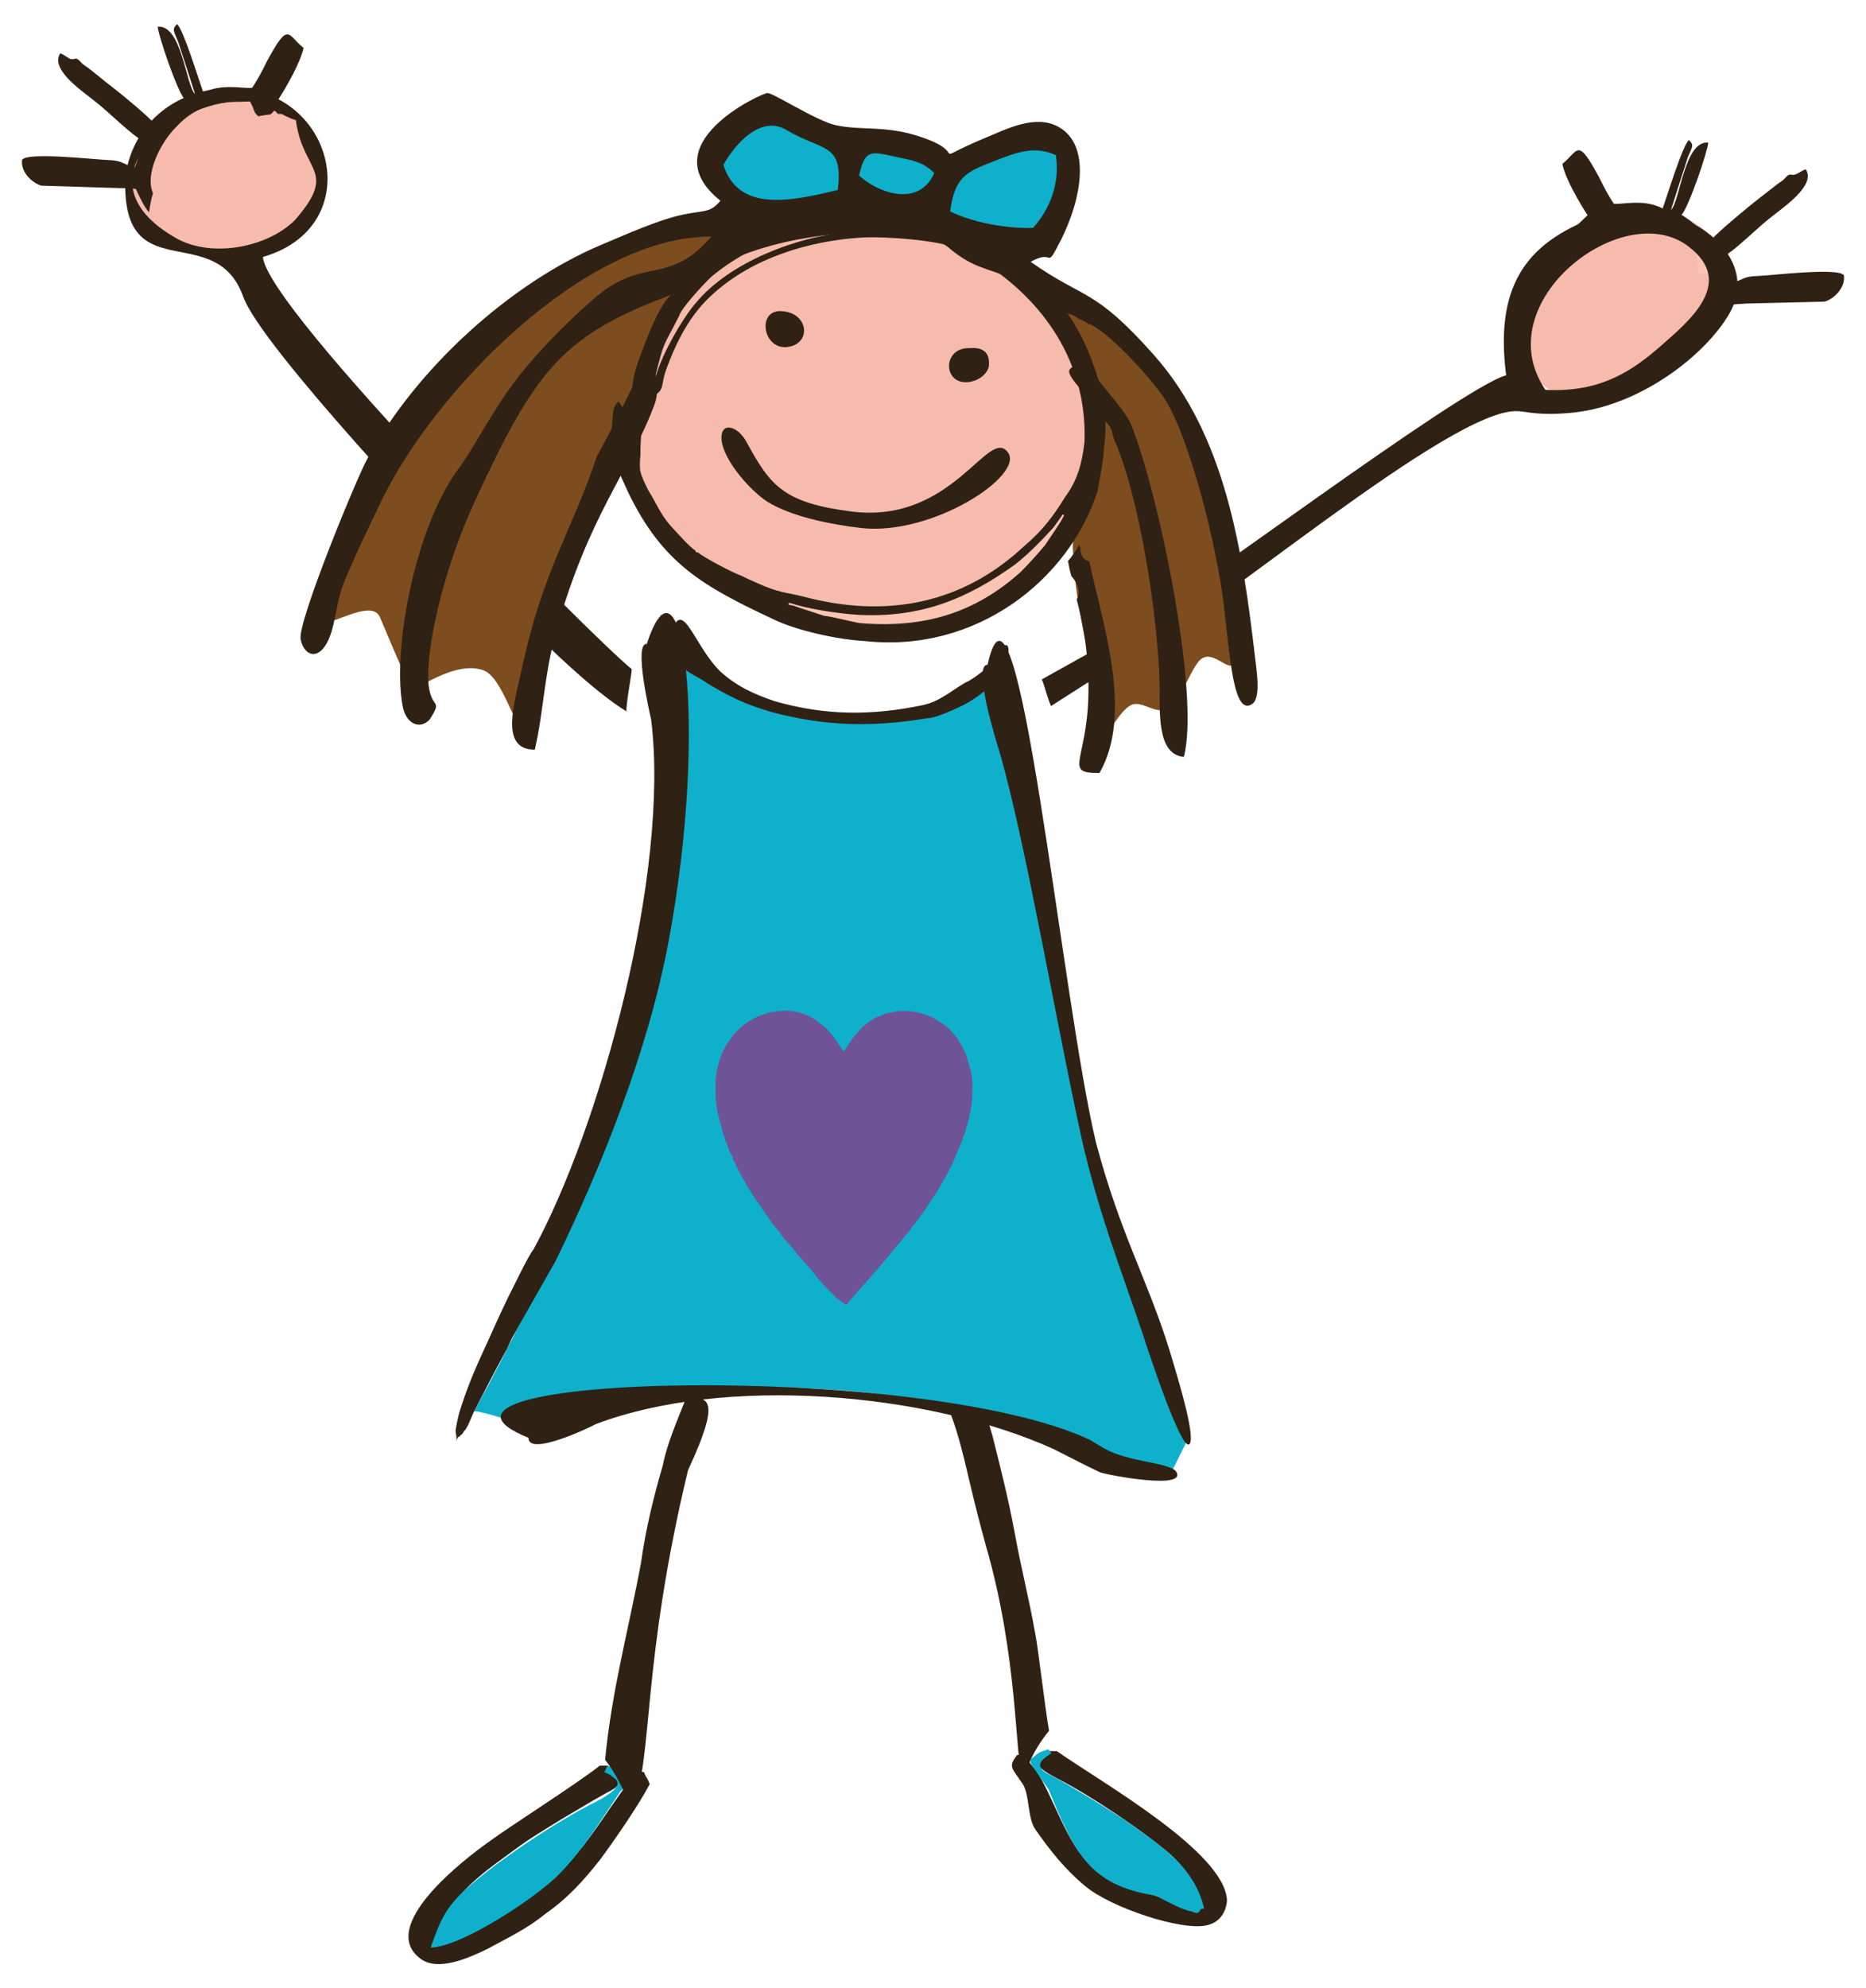 <?xml version="1.0" encoding="utf-8"?>
<!-- Generator: Adobe Illustrator 16.0.0, SVG Export Plug-In . SVG Version: 6.00 Build 0)  -->
<!DOCTYPE svg PUBLIC "-//W3C//DTD SVG 1.1 Tiny//EN" "http://www.w3.org/Graphics/SVG/1.1/DTD/svg11-tiny.dtd">
<svg version="1.1" baseProfile="tiny" id="Layer_1" xmlns="http://www.w3.org/2000/svg" xmlns:xlink="http://www.w3.org/1999/xlink"
	 x="0px" y="0px" width="109.13px" height="116.22px" viewBox="0 0 109.13 116.22" xml:space="preserve">
<g>
	<path fill-rule="evenodd" fill="#2F2215" d="M61.354,102.356c0.086,0.17,0.086-0.029-0.34,0.283
		c-0.199,0.17-0.992,0.396,0.85,1.332c1.984,1.021,4.877,2.977,6.521,4.365c1.133,1.021,1.445,1.785,1.955,3.119
		c-1.475,0-5.273-1.475-6.52-2.439c-1.445-1.189-2.154-3.91-3.26-5.584c-0.283-0.311-0.566-0.51-0.199-0.879
		c-0.283,0.029-0.596,0.029-0.879,0.029c-0.537,0.709-0.311,0.736,0.313,1.672c0.426,0.596,0.283,2.041,0.766,2.693
		c0.85,1.219,1.729,2.324,2.891,3.287c1.502,1.277,5.727,2.666,7.145,2.297c0.877-0.199,1.133-0.963,1.162-1.445
		c-0.113-2.834-7.285-6.859-9.951-8.73C61.666,102.356,61.496,102.356,61.354,102.356L61.354,102.356z"/>
	<path fill-rule="evenodd" fill="#0FB0CC" d="M61.383,102.3c0.113,0.367,0.283-0.029-0.313,0.48c-0.482,0.398-0.17,0.738,0.34,0.965
		c1.049,0.539,3.713,2.182,4.564,2.777c1.785,1.305,3.855,2.494,4.451,5.047c-0.398-0.057-0.115,0.424-0.709,0.17
		c-0.256-0.057-0.512-0.143-0.709-0.227c-0.482-0.229-0.879-0.426-1.418-0.709c-3.855-0.596-4.734-2.467-6.264-6.209l-0.908-1.303
		c0,0-0.197-0.256-0.141-0.369l-0.029-0.057c0.199-0.17,0.51-0.482,0.852-0.539C61.41,102.214,61.127,102.243,61.383,102.3
		L61.383,102.3z"/>
	<path fill-rule="evenodd" fill="#2F2215" d="M54.522,80.188c1.87,3.799,1.673,4.877,3.118,10.092
		c1.928,6.633,1.701,12.387,2.154,13.578l0.086,0.027c0.311-1.02,0.82-1.926,1.473-2.721c-0.227-1.246-0.652-4.961-0.822-5.754
		c-0.367-2.041-0.822-3.799-1.189-5.811c-0.369-2.014-0.822-3.771-1.305-5.697c-0.426-1.504-0.992-2.863-1.531-4.195
		C55.742,80.075,55.401,80.075,54.522,80.188L54.522,80.188z"/>
	<path fill-rule="evenodd" fill="#2F2215" d="M25.467,113.524c0.708-2.863,3.033-4.195,4.989-5.67c0.936-0.68,3.94-2.465,5.074-3.09
		c0.595-0.283,0.936-0.594,0.454-1.049c-0.68-0.537-0.567-0.17-0.397-0.51c-0.17,0-0.34,0-0.51,0
		c-1.275,1.021-5.386,3.629-6.406,4.395c-1.502,1.049-6.633,4.988-4.082,6.889c1.021,0.764,2.778-0.029,3.855-0.539
		c1.134-0.625,2.324-1.162,3.43-2.07c1.304-0.906,2.239-1.928,3.26-3.23c0.794-1.078,2.211-3.119,2.863-4.365
		c-0.17-0.455-0.17-0.283-0.34-0.709c-0.425,0-0.765-0.057-1.162-0.143c0.142,0.113,0.255,0.256,0.369,0.369l-0.028,0.057
		c0.085,0.143-0.17,0.426-0.17,0.426l-0.992,1.416c-2.268,3.346-3.401,4.594-6.945,6.52c-0.652,0.426-1.587,0.852-2.353,1.049
		C25.694,113.581,25.949,113.468,25.467,113.524L25.467,113.524z"/>
	<path fill-rule="evenodd" fill="#0FB0CC" d="M35.502,103.235c0.255-0.029,0.907,0.283,1.105,0.623
		c0.227,0.313-0.057,0.566-0.34,0.879c-1.247,1.842-2.693,4.223-4.337,5.498c-1.389,1.164-5.074,3.572-6.746,3.602
		c0.567-1.588,0.878-2.381,2.239-3.572c1.814-1.588,5.13-3.799,7.342-4.904c2.098-1.076,1.19-1.359,0.992-1.559
		C35.162,103.376,35.304,103.858,35.502,103.235L35.502,103.235z"/>
	<path fill-rule="evenodd" fill="#2F2215" d="M36.919,105.56l0.113-0.029c1.162-2.834,0.482-8.248,3.203-19.586
		c2.154-4.65,0.936-4.082-0.057-4.367c-0.51,1.334-1.134,2.666-1.417,4.082c-0.539,1.844-0.992,3.686-1.275,5.699
		c-0.737,3.967-1.701,7.398-2.098,11.508C36.097,103.745,36.409,104.624,36.919,105.56L36.919,105.56z"/>
	<path fill-rule="evenodd" fill="#0FB0CC" d="M58.717,38.945c1.135,9.468,2.807,20.154,5.074,28.404
		c1.73,6.293,3.941,10.289,5.84,16.441l-1.361,2.748c-5.951-1.416-11.82-4.563-17.801-5.158
		c-12.302-1.191-12.585,1.898-19.474,1.871c-0.766,0-2.466-0.709-3.26-0.766C36.239,67.036,39.98,52.551,38.62,35.912
		c3.486,5.357,7.427,6.094,10.999,6.094C52.368,41.978,56.053,41.638,58.717,38.945L58.717,38.945z"/>
	<path fill="#2F2215" d="M37.826,37.641c-0.793-0.085,0.199,4.167,0.255,4.422c1.105,8.901-2.948,23.754-6.888,30.983
		c-0.198,0.199-0.907,1.645-1.077,1.984c-0.567,1.105-1.077,2.238-1.587,3.373c-0.539,1.162-1.105,2.41-1.502,3.656
		c-0.17,0.482-0.255,0.795-0.34,1.305c-0.028,0.113-0.057,0.283-0.028,0.396c0,0.086,0,0.086,0.028,0.143
		c0.028,0.537-0.028,0.254,0.114,0.084c0.057,0,0.085-0.027,0.113-0.057v-0.027c0.113-0.057,0.17-0.143,0.227-0.256
		c0.199-0.143,0.482-0.965,0.595-1.162c0.595-1.162,1.191-2.324,1.814-3.459c0.113-0.17,0.283-0.596,0.397-0.822
		c0.227-0.424,2.522-4.449,2.551-4.506c2.665-5.471,5.415-12.275,6.605-18.681C41.483,42.318,39.867,31.405,37.826,37.641
		L37.826,37.641z"/>
	<path fill="#2F2215" d="M57.754,38.86c-0.906-0.028,0.596,4.762,0.68,5.018c1.561,5.301,3.516,16.952,4.961,23.272
		c1.049,4.281,2.098,6.859,3.43,10.801c0,0,2.494,7.795,2.807,6.293c0.143-0.936-0.963-4.365-1.219-5.273
		c-1.332-4.279-2.863-6.746-4.309-12.16C62.063,58.333,59.512,31.008,57.754,38.86L57.754,38.86z"/>
	<path fill="#2F2215" d="M30.91,84.044c-0.028,1.135,3.742-0.68,3.912-0.793c7.512-2.863,19.389-1.9,26.788,1.445
		c0.906,0.453,1.814,0.936,2.721,1.361c0.453,0.17,5.273,1.076,4.422-0.086c-0.566-0.51-2.721-0.51-4.109-1.275
		c-0.029,0-0.822-0.482-0.908-0.539C53.871,79.536,21.754,80.331,30.91,84.044L30.91,84.044z"/>
	<path fill="#2F2215" d="M39.102,37.471c-0.964,0.17,0.878,1.672,1.36,1.927c0.114,0.057,0.822,0.454,0.851,0.51
		c1.304,0.794,2.239,1.247,3.77,1.701c3.175,0.851,5.924,0.907,9.184,0.369c0.369,0.028,1.616-0.539,1.956-0.708
		c0.482-0.227,0.852-0.482,1.248-0.794c0.51-0.397,0.906-0.765,1.219-1.304c0.283-0.51,0.51-1.843-0.057-1.361
		c-0.256,0.255-0.453,0.68-0.709,0.992c-0.113,0.227-1.076,0.907-1.305,1.021c-0.084,0.028-0.17,0.085-0.227,0.113
		c-0.822,0.482-1.417,1.049-2.409,1.276c-3.005,0.624-5.698,0.624-8.674-0.227c-1.248-0.425-2.183-0.85-3.175-1.729
		C40.434,37.584,39.867,34.495,39.102,37.471L39.102,37.471z"/>
	<path fill-rule="evenodd" fill="#FBC4B3" d="M100.473,16.778c0.311-0.51,0-0.198,0.113-0.708c0.084-0.113,0.084-0.198,0.084-0.312
		c0.113-0.284,0.113-0.199,0.227-0.284c-0.424-2.324-3.344-3.657-5.668-3.146c-0.992,0.227-1.502,0.708-2.211,0.907l-0.086,1.332
		c-0.426,0.085-0.51,0-0.906,0c-0.512,1.304-0.199,1.899,0.51,2.721c1.305,1.304,3.912,1.814,5.641,0.907
		c1.105-0.708,1.305-1.219,2.098-1.814C100.473,16.466,100.473,16.183,100.473,16.778L100.473,16.778z"/>
	<path fill-rule="evenodd" fill="#F6BBAD" d="M88.652,21.285c-0.313-0.567,1.105-3.288,0.992-3.827
		c-0.086-0.113-0.086-0.227-0.086-0.34c-0.113-0.34,1.078-0.028,0.963-0.142c0.426-2.58,3.686-4.025,6.236-3.458
		c1.105,0.227,1.674,0.766,2.439,0.992l0.113,1.446c0.453,0.113,0.566,0,1.02,0c0.539,1.474,0.227,2.126-0.566,3.033
		c-1.445,1.445-7.201,4.819-9.1,3.827c-1.219-0.794-0.879-1.304-1.785-1.956C88.652,20.945,88.652,20.633,88.652,21.285
		L88.652,21.285z"/>
	<path fill-rule="evenodd" fill="#2F2215" d="M91.939,13.461c0.256-0.255,0.539-0.539,0.908-0.878
		c-0.455-0.709-1.305-2.126-1.475-3.005c0.963-0.766,0.85-1.616,2.154,0.793c0.227,0.482,0.566,1.105,0.85,1.531
		c0.455,0.085,1.73-0.312,2.863,0.284c0.283-0.794,1.162-3.685,1.531-3.997c0.34,0.284,0.17,0.454-0.057,0.992l-0.992,3.09
		c0.539-0.482,0.766-4.054,2.182-3.94c0,0.425-1.133,3.771-1.559,4.224c0.879,0.567,1.049,0.851,1.758,1.446
		c0.34-0.425,2.127-1.899,2.777-2.409c0.455-0.34,0.992-0.794,1.418-1.077c0.453-0.51,0.369-0.227,0.68-0.312
		c0.199-0.057,0.283-0.17,0.625-0.312c0.65,0.964-1.418,2.296-2.098,2.863c-0.766,0.595-2.014,1.871-2.779,2.296l0.512,1.502
		c0.82-0.227,0.65-0.397,1.643-0.425c0.709-0.028,4.707-0.51,4.961-0.028c0.086,0.766-0.623,1.389-1.133,1.531l-4.594,0.113
		c-0.283,0.028-0.707,0.028-0.934,0.085c-0.256,0.567-0.482,1.021-0.766,1.361c-0.057-0.369-0.113-0.765-0.227-1.105v-0.028
		c0.48-1.134-0.455-2.977-1.334-3.827c-1.643-1.814-3.514-1.417-4.336-1.531c-0.313,0.539-0.199,0.652-0.51,0.878
		c-0.227-0.057-0.482-0.085-0.709-0.113l-0.227-0.227l-0.227,0.198C92.563,13.433,92.252,13.433,91.939,13.461L91.939,13.461z"/>
	<path fill-rule="evenodd" fill="#2F2215" d="M65.152,37.357L60.93,39.71c0.197,0.482,0.311,1.049,0.537,1.559
		c1.305-0.822,2.58-1.701,4.195-2.551c4.99-2.608,19.248-14.91,23.104-14.684c0.594,0.028,1.275,0.284,3.23,0.085
		c4.025-0.425,7.795-3.43,9.156-5.811c2.098-3.713-3.402-7.171-7.484-5.754c-4.195,1.474-6.291,3.884-5.584,9.383
		C85.449,22.646,68.639,35.316,65.152,37.357L65.152,37.357z M90.381,22.788c-3.486-5.131,4.592-11.339,8.391-8.362
		c2.693,2.069,0.113,4.252-1.531,5.698C95.539,21.625,93.668,22.958,90.381,22.788L90.381,22.788z"/>
	<path fill-rule="evenodd" fill="#2F2215" d="M36.948,39.115c-2.41-1.956-21.317-21.005-21.572-24.095
		c6.604-1.899,3.912-10.999-3.146-9.751c-3.231,0.595-5.017,3.288-4.904,5.839c0.17,5.584,5.301,1.842,6.888,6.208
		c1.021,2.92,11.849,14.344,14.4,17.008c3.43,3.571,6.208,6.151,8.022,7.256C36.607,41.156,36.919,39.568,36.948,39.115
		L36.948,39.115z M9.196,10.797c0-2.239,1.928-4.054,3.77-4.394c5.018-0.964,6.293,6.491,0.51,7.653
		c-1.077,0.199-2.268,0-3.146-0.454C9.338,13.064,9.196,12.299,9.196,10.797L9.196,10.797z"/>
	<path fill-rule="evenodd" fill="#F6BBAD" d="M14.611,5.921c1.219,0.227,1.842,0.851,2.693,1.105
		c0.396,3.062,2.494,2.92-0.057,5.839c-1.587,1.587-4.791,2.211-6.86,1.105C4.066,10.457,10.472,5.581,14.611,5.921L14.611,5.921z"
		/>
	<path fill-rule="evenodd" fill="#2F2215" d="M17.19,6.687c-0.255-0.255-0.539-0.51-0.907-0.878
		c0.454-0.709,1.275-2.126,1.474-3.005c-0.963-0.765-0.85-1.616-2.154,0.794c-0.227,0.481-0.567,1.105-0.85,1.53
		c-0.454,0.085-1.729-0.283-2.863,0.284c-0.283-0.794-1.162-3.685-1.53-3.997c-0.34,0.284-0.17,0.454,0.057,1.021l0.992,3.062
		c-0.539-0.482-0.766-4.054-2.183-3.94c0,0.425,1.134,3.77,1.559,4.224C9.905,6.375,9.735,6.658,9.026,7.225
		C8.686,6.8,6.9,5.326,6.249,4.844C5.795,4.476,5.256,4.022,4.831,3.739c-0.454-0.51-0.369-0.227-0.68-0.284
		c-0.199-0.057-0.284-0.198-0.624-0.34C2.875,4.079,4.944,5.411,5.625,5.978C6.39,6.573,7.637,7.849,8.403,8.274l-0.51,1.502
		C7.07,9.578,7.241,9.379,6.249,9.351c-0.709-0.028-4.706-0.481-4.961,0c-0.085,0.737,0.624,1.361,1.134,1.502l4.592,0.142
		c0.284,0,0.709,0,0.936,0.057c0.255,0.567,0.482,1.021,0.765,1.36c0.057-0.368,0.114-0.737,0.227-1.105v-0.028
		c-0.482-1.105,0.454-2.948,1.332-3.827c1.644-1.814,3.515-1.417,4.337-1.531c0.312,0.539,0.198,0.652,0.51,0.879
		c0.227-0.057,0.481-0.085,0.708-0.114l0.227-0.227l0.199,0.198C16.566,6.658,16.878,6.658,17.19,6.687L17.19,6.687z"/>
	<path fill-rule="evenodd" fill="#6E5397" d="M41.852,63.38v0.596c0,0.197,0.057,0.822,0.113,1.02
		c0.028,0.113,0.028,0.227,0.085,0.369l0.255,0.936c0.057,0.141,0.085,0.311,0.142,0.424c0.028,0.057,0.028,0.029,0.028,0.057
		c0.057,0.143,0.113,0.256,0.142,0.398l0.227,0.453c0,0.027,0,0.027,0,0.057c0.057,0.141,0.142,0.283,0.198,0.426l0.17,0.34
		l0.028,0.027c0.028,0.057,0.028,0.057,0.057,0.113c0.085,0.227,0.283,0.482,0.396,0.709c0.142,0.227,0.255,0.453,0.425,0.68
		l0.822,1.191c0.028,0.029,0.028,0.057,0.057,0.086c0.028,0.027,0.028,0.027,0.028,0.057c0.028,0.027,0.028,0.027,0.057,0.057
		l0.113,0.17c0.085,0.113,0.199,0.227,0.284,0.34c0.028,0.027,0.028,0.057,0.057,0.084l0.34,0.455
		c0.057,0.057,0.113,0.113,0.142,0.141l0.51,0.596c0.028,0.057,0.028,0.057,0.057,0.113c0.17,0.17,0.964,1.049,1.021,1.162
		c0.028,0.057,0.68,0.822,0.793,0.908c0.057,0.057,0.114,0.141,0.199,0.197c0.028,0.029,0,0,0.028,0.029l0.312,0.311
		c0.028,0.029,0.057,0.029,0.085,0.057l0.17,0.143c0.028,0.027,0.057,0.027,0.113,0.057c0.198,0.17,0.17,0.17,0.312-0.029
		c0.425-0.48,2.466-2.777,2.522-2.92c0.057-0.084,0.255-0.283,0.34-0.396l0.227-0.254c0.028-0.029,0.028-0.029,0.057-0.086
		c0.028-0.027,0.028-0.057,0.057-0.084c0.057-0.057,0.113-0.113,0.142-0.17l0.142-0.172c0.057-0.027,0.085-0.113,0.142-0.17
		l0.113-0.17c0.113-0.113,0.17-0.227,0.283-0.34l0.114-0.17c0.113-0.17,0.283-0.369,0.396-0.539l0.595-0.906
		c0.028-0.057,0.028-0.057,0.057-0.086l0.51-0.879c0.113-0.197,0.283-0.566,0.369-0.707l0.142-0.342
		c0.028-0.027,0.028-0.057,0.057-0.084c0-0.029,0-0.057,0-0.057l0.255-0.596c0.027-0.027,0.027-0.027,0.027-0.057l0.113-0.283
		c0.029-0.029,0.029-0.086,0.029-0.113l0.141-0.34c0.029-0.17,0.086-0.34,0.143-0.482l0.057-0.256c0-0.027,0-0.027,0.029-0.057
		c0-0.057,0.027-0.283,0.057-0.34c0.057-0.141,0.027-0.141,0.057-0.283l0.027-0.256c0-0.027,0-0.057,0-0.057
		c0.029-0.057,0.029-0.057,0.029-0.084l0.027-1.135c0-0.084-0.027-0.113-0.027-0.17c0-0.084,0,0,0-0.057l-0.057-0.367l-0.285-0.965
		c-0.113-0.283-0.254-0.596-0.453-0.85c-0.027-0.029-0.027-0.057-0.027-0.086l-0.114-0.141l0,0
		c-0.113-0.143-0.227-0.285-0.341-0.398l-0.113-0.113c-0.142-0.113-0.312-0.254-0.453-0.34l-0.227-0.141
		c-0.057-0.029-0.113-0.057-0.142-0.086l-0.312-0.143c-0.142-0.057-0.312-0.113-0.425-0.141l-0.142-0.029
		c-0.029,0-0.029,0-0.057-0.027c-0.028,0-0.057-0.029-0.085-0.029c-0.085,0-0.028,0.029-0.198-0.027c-0.028,0-0.057,0-0.085,0
		c-0.057,0-0.057-0.029-0.114-0.029H52.51l-0.708,0.143c-0.057,0.027-0.028,0.027-0.085,0.027l-0.595,0.256
		c-0.029,0.029-0.057,0.057-0.114,0.086c-0.227,0.113-0.368,0.254-0.567,0.424c-0.028,0.057-0.057,0.057-0.085,0.086
		c-0.142,0.141-0.312,0.34-0.425,0.482l-0.425,0.623c-0.17,0.227-0.142,0.283-0.34,0c0-0.029-0.028-0.029-0.028-0.057L48.881,60.8
		c-0.142-0.227-0.425-0.539-0.567-0.709l-0.708-0.537c-0.085-0.057-0.17-0.113-0.255-0.143l-0.198-0.086
		c-0.028,0-0.028,0-0.057-0.027c-0.028,0-0.028,0-0.057-0.029c-0.057,0-0.085-0.027-0.142-0.027
		c-0.057-0.029-0.085-0.029-0.114-0.057L46.5,59.128c-0.028,0-0.057,0-0.085,0c-0.057,0-0.028,0-0.085-0.029
		c-0.113-0.027-0.595-0.027-0.737,0h-0.198c-0.114,0.057-0.199,0.057-0.312,0.057l-0.425,0.143c-0.085,0-0.227,0.084-0.312,0.113
		l-0.255,0.113c-0.028,0.029-0.057,0.029-0.085,0.057c-0.227,0.143-0.369,0.199-0.595,0.396c-0.057,0.029-0.085,0.086-0.142,0.113
		c-0.057,0.057-0.114,0.143-0.199,0.199c-0.085,0.084-0.198,0.199-0.283,0.34l-0.369,0.539c0,0.027-0.028,0.057-0.028,0.084
		c-0.085,0.113-0.142,0.227-0.17,0.369l-0.085,0.17c-0.029,0.086-0.085,0.227-0.085,0.313c-0.028,0.027-0.028,0.057-0.028,0.084
		c-0.028,0.086-0.028,0.17-0.057,0.227s-0.028,0.029-0.028,0.113c0,0.057-0.028,0.057-0.028,0.115c0,0.027,0,0.057,0,0.113
		c0,0.027-0.028,0.057-0.028,0.113C41.852,63.04,41.852,63.181,41.852,63.38L41.852,63.38z"/>
	<path fill-rule="evenodd" fill="#0FB0CC" d="M60.986,13.49c2.381-2.693,1.813-4.535,0.283-5.017
		c-1.389-0.454-3.715,0.907-5.613,1.105c-0.086,0.028-5.301-1.105-5.386-1.134c-1.559-0.284-3.033-0.992-4.195-1.417
		c-1.134-0.425-3.062-0.085-3.6,1.077c-0.708,1.446-0.227,2.75,1.049,3.742c2.069,1.587,5.584-0.34,8.617,0.028
		C55.912,12.356,58.66,16.098,60.986,13.49L60.986,13.49z"/>
	<path fill-rule="evenodd" fill="#7D4D1F" d="M33.745,15.814c-2.438,0.935-6.577,4.507-8.192,7.086
		c-2.324,3.628-6.945,10.545-7.228,13.153c-0.142,1.417,3.288-1.304,3.883,0c0.397,0.907,1.417,3.401,1.814,4.139
		c0.199,0.34,2.466-1.616,4.224-1.021c1.163,0.396,1.814,3.401,2.523,3.685c0.595,0.227,0.028-2.211,0.794-5.556
		c0.567-2.466,2.466-5.641,3.004-7.71c0.312-1.304,2.013-4.479,2.466-6.066c0.425-1.474,1.928-4.11,3.175-5.442
		c1.049-1.134,2.948-3.969,2.721-4.621C42.277,11.42,36.522,14.737,33.745,15.814L33.745,15.814z"/>
	<path fill-rule="evenodd" fill="#7D4D1F" d="M65.975,20.52c2.154,1.445,2.863,3.685,3.912,6.548
		c1.473,4.025,2.664,8.73,2.381,11.338c-0.17,1.446-1.361-0.822-2.211,0.312c-0.596,0.793-1.049,2.324-1.787,2.693
		c-0.707,0.397-1.473-0.51-2.125-0.198c-0.709,0.368-1.305,1.786-1.758,1.899c-1.049,0.312-0.453,0-0.596-3.458
		c-0.057-1.673-0.936-4.195-1.049-7.625c-0.027-1.332,0.738-3.997,0.652-5.641c-0.113-1.531-0.623-4.507-1.559-6.095
		c-0.793-1.332-1.898-1.956-1.559-2.551C61.383,15.899,63.48,18.847,65.975,20.52L65.975,20.52z"/>
	<path fill-rule="evenodd" fill="#F6BBAD" d="M56.535,14.199l1.729,0.992c3.656,2.466,5.641,6.832,5.443,11.14
		c-0.086,1.333-1.729,5.84-2.836,6.832c-3.684,3.43-8.843,4.479-13.719,3.118c-1.077-0.283-1.105-0.396-2.438-0.992
		c-4.167-1.956-8.9-5.896-7.852-10.261c-0.114,0.142,1.219-8.249,6.917-10.999C46.5,12.696,50.412,11.591,56.535,14.199
		L56.535,14.199z"/>
	<path fill-rule="evenodd" fill="#FBC4B3" d="M62.232,30.101c-0.057,0.255-0.936,1.474-1.105,1.757
		c-0.426,0.51-0.963,1.105-1.445,1.587c-2.693,2.409-5.669,3.288-9.383,2.977c-0.539-0.085-1.729-0.369-2.098-0.425l-1.587-0.51
		c-0.425-0.199-0.595-0.028-0.454-0.255c0.936,0.369,2.721,0.624,4.082,0.709c3.628,0.17,6.32-0.936,9.1-2.948
		c0.793-0.595,1.615-1.446,2.211-2.098c0.084-0.113,0.566-0.822,0.566-0.822L62.232,30.101z"/>
	<path fill-rule="evenodd" fill="#2F2215" d="M62.232,30.101l-0.084-0.028c0,0-0.482,0.708-0.596,0.822
		c-0.596,0.652-1.418,1.502-2.184,2.098c-2.807,2.013-5.47,3.118-9.127,2.948c-1.361-0.085-3.062-0.369-4.082-0.709
		c-0.142,0.199,0.028,0.057,0.482,0.255l1.559,0.51c0.425,0.028,1.559,0.34,2.098,0.425c3.713,0.312,6.689-0.567,9.383-2.977
		c0.482-0.482,1.02-1.077,1.445-1.587C61.297,31.575,62.176,30.356,62.232,30.101L62.232,30.101z M37.94,24.176l-0.369,0.085
		c-1.162-1.021-0.284-3.033-0.028-3.713c0.312-0.851,0.964-2.58,1.644-3.26c0.255-0.227,0.51-0.567,0.708-0.878
		c0.936-0.936,1.474-1.502,2.807-2.325c2.863-1.701,7.427-2.353,10.63-1.559c2.466,0.652,4.564,1.361,6.859,3.345
		c2.211,1.899,3.346,3.883,4.139,6.633h0.029c0.027,0.369,0.113,0.766,0.283,1.105c-0.369,0.369,0.227,0.34-0.086,2.693
		c-0.057,0.879-0.227,1.531-0.367,2.41c-1.701,5.244-7.145,9.468-13.607,8.759c-1.616-0.085-4.025-0.624-5.358-1.276
		c-4.11-1.928-6.491-3.26-8.504-7.455c-1.105-2.41-1.049-2.296-0.907-4.167c0.028-0.454,0.057-0.907,0.368-1.105
		c0.425,0.567,0.595,1.247,0.794,1.956c0.142-0.397,0.028-0.595,0.454-0.907c0.142,0.624,0,1.474,0.028,2.041
		c-0.085,0.992-0.057,1.049,0.454,2.098c0.481,0.765,0.708,1.389,1.275,2.041c0.369,0.396,1.134,1.275,1.474,1.474
		c0.057,0.142,0.057,0.142,0.198,0.085l-0.057,0.028c0.425,0.34,2.098,1.219,2.608,1.389c0.312,0.17,0.425,0.199,0.851,0.397
		c1.304,0.595,1.672,0.539,2.693,0.794c4.875,1.304,9.354,0.453,13.011-3.005c1.105-0.936,1.729-1.843,2.324-2.806
		c0.738-0.992,0.992-1.984,1.135-3.203c0.17-4.309-2.041-7.909-5.613-10.318l-1.758-0.992c-1.162-0.51-4.336-0.737-5.697-0.652
		c-3.118,0.198-6.35,1.219-8.617,3.26c-1.389,1.219-2.183,2.834-2.778,4.451c-0.312,0.85-0.085,1.134-0.652,1.502
		c-0.454-1.077,1.587-4.507,2.381-5.386c1.956-2.381,5.924-3.912,9.071-4.167c0.822-0.028,1.871-0.085,2.438-0.142l-0.681-0.028
		c-0.198-0.085-0.396-0.142-0.652-0.113c-3.43-0.284-6.832,0.878-9.269,2.919c-0.51,0.482-1.758,1.843-1.871,2.268
		c-0.964,1.899-0.879,1.417-1.417,3.628L37.94,24.176z"/>
	<path fill-rule="evenodd" fill="#2F2215" d="M56.705,20.35c0.652-0.057,1.162,0.142,1.135,0.936
		c0.027,0.369-0.426,0.964-1.221,1.049C55.118,22.476,55.118,20.293,56.705,20.35L56.705,20.35z"/>
	<path fill-rule="evenodd" fill="#2F2215" d="M45.792,18.195c1.559,0.142,1.673,2.013,0.142,2.098
		C44.544,20.321,44.29,17.997,45.792,18.195L45.792,18.195z"/>
	<path fill-rule="evenodd" fill="#2F2215" d="M62.459,32.794c0.057,0.312,0.113,0.595,0.199,0.878
		c0.311,0.34,0.596,0.936,0.311,1.361c0.342,1.389,0.596,2.466,0.682,4.649c0.141,4.734-1.645,5.527,0.652,5.499
		c1.984-3.458,0.197-8.674-0.596-12.359c-0.34-0.085-0.566-0.425-0.51-0.794c-0.029-0.028-0.057-0.085-0.086-0.17
		C62.912,32.199,62.715,32.51,62.459,32.794L62.459,32.794z M65.066,25.396c0.029,0.085,0.057,0.142,0.057,0.198
		c1.561,3.543,2.58,10.432,2.693,14.287c0.029,1.701-0.197,4.195,1.418,4.365c0.963-3.6-1.445-15.364-3.09-19.445
		c-0.369-0.879-1.928-2.466-2.693-3.657c-0.453-0.681-0.396,0.028-0.623,0.227c-0.283,0.255-0.68,0.198,0.482,1.502
		c0.311,0.34,0.623,1.219,1.105,1.616C64.756,24.658,65.039,25.027,65.066,25.396L65.066,25.396z M63.707,18.961v-0.028
		c1.275,0.539,3.939,3.571,4.506,4.535c1.447,2.438,2.949,8.504,3.346,11.82c0.369,3.005,0.566,6.69,1.701,5.839
		c0.51-0.396,0.197-2.126,0.141-2.693c-0.736-6.293-1.729-12.954-5.895-17.66c-3.545-3.997-4.055-3.231-7.229-5.471
		c1.473-0.822,0.793,0.624,1.785-1.304c1.191-2.381,1.758-5.499-0.143-6.576c-1.359-0.766-3.031,0.113-4.336,0.652
		c-3.6,1.502-0.652,0.936-3.77-0.085c-2.013-0.68-3.458-0.34-4.961-0.68c-1.19-0.284-3.6-1.871-3.968-1.871
		c-0.34,0-6.888,3.005-2.75,6.293c-0.567,0.68-0.879,0.567-1.956,0.765c-1.559,0.284-3.515,1.191-5.018,1.814
		c-5.301,2.239-10.8,7.2-13.691,12.529c-0.596,1.077-4.11,9.582-3.884,10.545c0.227,1.049,1.162,1.248,1.701-0.17
		c0.312-0.793,0.425-2.069,0.737-2.919c0.539-1.417,1.587-3.572,2.268-4.989c3.09-6.435,11.906-15.505,19.304-15.477
		c-1.049,1.219-1.814,1.587-2.977,1.899c-0.964,0.227-2.211,0.312-3.713,1.587c-1.049,0.879-3.118,2.807-4.649,4.791
		c-1.474,1.899-2.409,3.855-3.345,5.159c-2.608,3.402-3.969,10.602-3.374,13.947c0.17,1.077,0.992,1.474,1.587,0.85
		c0.794-1.247,0.114-0.567-0.057-2.013c-0.198-1.871,0.737-6.52,2.75-10.856c3.6-7.767,5.159-9.666,11.82-12.104
		c0.113-0.028,0.312-0.057,0.425-0.085c2.296-2.495,7.597-3.43,10.63-3.402c1.445,0.028,3.798,0.057,4.762,0.851
		c1.447,1.219,2.126,1.162,3.884,1.871c0.736,0.312,1.416,0.85,1.984,1.587c0.141,0.057,0.254,0.057,0.424,0.142
		c0.057,0,0.596,0.227,0.652,0.255c0.199,0.028,0.566,0.199,0.709,0.34c0.17,0.057,0.453,0.198,0.566,0.312H63.707z M37.6,21.059
		l-0.028,0.312l0.255-0.482L37.6,21.059z M37.826,20.888c-0.737,1.531-2.126,4.394-2.919,5.783c-1.417,4.28-3.175,6.69-4.394,12.444
		c-0.425,1.984-1.333,4.706,0.765,4.706c0.51-2.211,0.539-4.309,1.219-6.803c1.928-6.945,4.252-9.298,5.783-13.38
		C38.705,22.504,38.138,20.888,37.826,20.888L37.826,20.888z M42.305,9.635c0.708-1.247,2.183-2.92,3.685-2.041
		c2.126,1.276,3.345,0.708,3.005,3.515C46.33,11.732,43.212,12.469,42.305,9.635L42.305,9.635z M52.312,9.153
		c1.105,0.227,1.672,0.312,2.324,0.964c-0.878,2.013-3.26,1.19-4.394,0.142C50.583,8.784,50.866,8.813,52.312,9.153L52.312,9.153z
		 M55.571,12.356c0.256-2.041,0.992-2.324,2.523-2.919c1.248-0.482,2.354-0.964,3.656-0.369c0.256,1.672-0.367,3.175-1.332,4.252
		C58.803,13.376,56.818,12.979,55.571,12.356L55.571,12.356z"/>
	<path fill-rule="evenodd" fill="#2F2215" d="M43.666,25.849c-0.51-0.964-1.502-1.219-1.474-0.227
		c0.057,1.304,1.842,3.203,2.75,3.742c1.304,0.794,3.486,1.276,5.442,1.502c4.167,0.454,9.554-3.09,8.562-4.422
		c-1.135-1.559-3.204,4.195-9.128,3.458C45.82,29.392,45.055,28.4,43.666,25.849L43.666,25.849z"/>
</g>
</svg>
